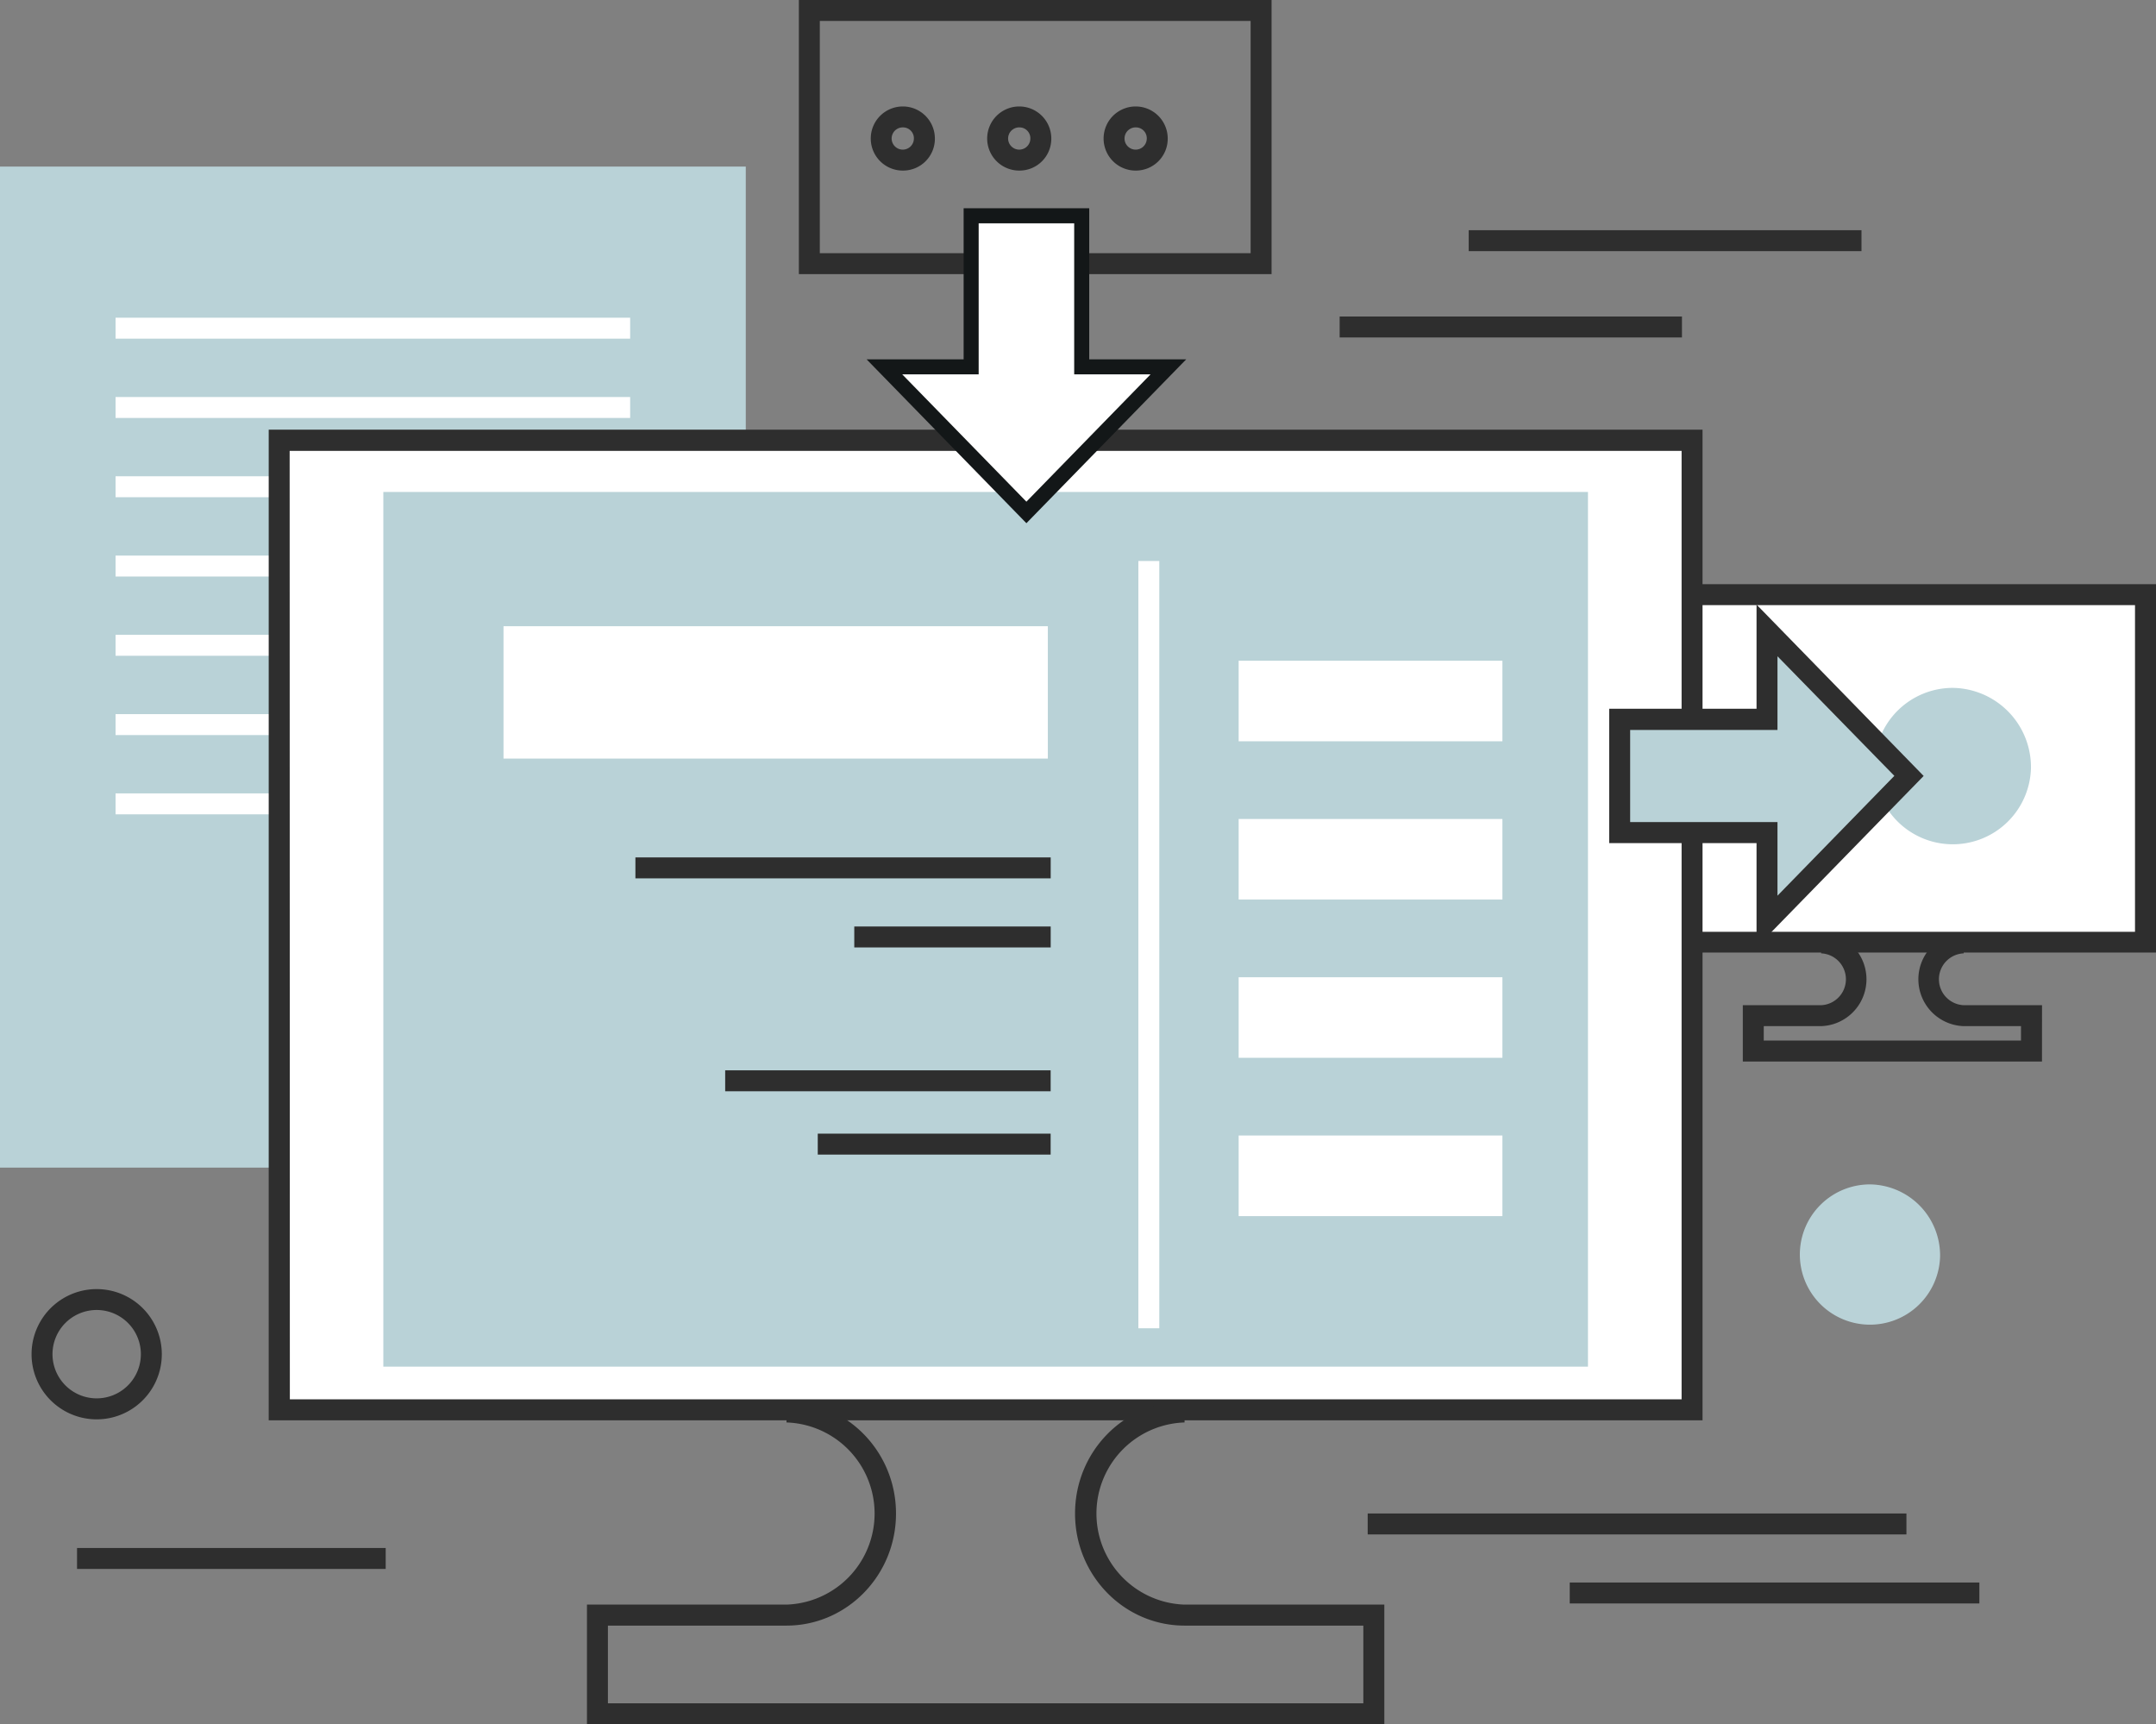 <svg xmlns="http://www.w3.org/2000/svg" viewBox="0 0 430.38 344.21"><rect x="0" y="0" width="430.38" height="344.21" fill="#808080" stroke="none"/><defs><style>.cls-1{fill:#b9d2d7;}.cls-2,.cls-4{fill:#fff;}.cls-3{fill:#2e2e2e;}.cls-4{stroke:#131718;stroke-miterlimit:10;stroke-width:3px;}</style></defs><title>Fichier 28</title><g id="Calque_2" data-name="Calque 2"><g id="Calque_1-2" data-name="Calque 1"><rect class="cls-1" y="33.25" width="148.87" height="199.82"/><rect class="cls-2" x="23.07" y="63.42" width="102.72" height="4.18"/><rect class="cls-2" x="23.07" y="79.25" width="102.72" height="4.18"/><rect class="cls-2" x="23.07" y="95.07" width="102.72" height="4.18"/><rect class="cls-2" x="23.07" y="110.9" width="102.72" height="4.18"/><rect class="cls-2" x="23.07" y="126.72" width="102.72" height="4.18"/><rect class="cls-2" x="23.07" y="142.55" width="102.72" height="4.18"/><rect class="cls-2" x="23.07" y="158.37" width="102.72" height="4.18"/><rect class="cls-2" x="327.23" y="118.7" width="101.05" height="69.35"/><path class="cls-3" d="M430.38,190.14H325.14V116.61H430.38ZM329.32,186h96.87V120.79H329.32Z"/><path class="cls-3" d="M407.62,211.9H347.9V200.65h15.63a5.18,5.18,0,0,0,0-10.35v-4.18a9.36,9.36,0,0,1,0,18.71H352.08v2.88h51.35v-2.88H392a9.36,9.36,0,0,1,0-18.71v4.18a5.18,5.18,0,0,0,0,10.35h15.63Z"/><rect class="cls-2" x="55.73" y="87.86" width="282.03" height="193.55"/><path class="cls-3" d="M339.86,283.51H53.64V85.77H339.86Zm-282-4.19H335.68V90H57.82Z"/><path class="cls-3" d="M276.34,344.21H117.17V320.3H157a18.19,18.19,0,0,0,0-36.36v-4.18c12.05,0,21.86,10,21.86,22.36s-9.81,22.37-21.86,22.37H121.35V340h150.8V324.49H236.46c-12.05,0-21.86-10-21.86-22.37s9.81-22.36,21.86-22.36v4.18a18.19,18.19,0,0,0,0,36.36h39.88Z"/><rect class="cls-1" x="76.52" y="98.2" width="240.47" height="174.6"/><rect class="cls-2" x="227.24" y="111.98" width="4.18" height="153.16"/><rect class="cls-2" x="100.51" y="125" width="108.66" height="26.42"/><rect class="cls-2" x="247.26" y="131.89" width="52.65" height="16.08"/><rect class="cls-2" x="247.26" y="163.48" width="52.65" height="16.08"/><rect class="cls-2" x="247.26" y="195.07" width="52.65" height="16.08"/><rect class="cls-2" x="247.26" y="226.66" width="52.65" height="16.09"/><rect class="cls-3" x="126.84" y="171.15" width="82.9" height="4.18"/><path class="cls-1" d="M405.42,153.31a15.61,15.61,0,1,1-15.61-16A15.82,15.82,0,0,1,405.42,153.31Z"/><rect class="cls-3" x="170.53" y="184.94" width="39.21" height="4.18"/><rect class="cls-3" x="144.76" y="213.65" width="64.97" height="4.18"/><rect class="cls-3" x="163.24" y="226.29" width="46.49" height="4.18"/><path class="cls-3" d="M253.83,54.72H159.47V0h94.36Zm-90.18-4.18h86V4.18h-86Z"/><path class="cls-3" d="M180.32,34.05a6.4,6.4,0,1,1,6.3-6.4A6.35,6.35,0,0,1,180.32,34.05Zm0-8.62a2.22,2.22,0,1,0,2.11,2.22A2.17,2.17,0,0,0,180.32,25.43Z"/><path class="cls-3" d="M203.57,34.05a6.4,6.4,0,1,1,6.29-6.4A6.35,6.35,0,0,1,203.57,34.05Zm0-8.62a2.22,2.22,0,1,0,2.11,2.22A2.17,2.17,0,0,0,203.57,25.43Z"/><path class="cls-3" d="M226.81,34.05a6.4,6.4,0,1,1,6.29-6.4A6.36,6.36,0,0,1,226.81,34.05Zm0-8.62a2.22,2.22,0,1,0,2.11,2.22A2.17,2.17,0,0,0,226.81,25.43Z"/><polygon class="cls-4" points="215.93 73.23 215.93 43.07 193.86 43.07 193.86 73.23 176.55 73.23 204.89 102.29 233.23 73.23 215.93 73.23"/><polygon class="cls-1" points="352.73 143.57 323.32 143.57 323.32 166.2 352.73 166.2 352.73 183.95 381.07 154.89 352.73 125.82 352.73 143.57"/><path class="cls-3" d="M350.64,189.09V168.3H321.23V141.48h29.41v-20.8L384,154.89Zm-25.23-25h29.41v14.7l23.33-23.92L354.82,131v14.71H325.41Z"/><rect class="cls-3" x="273.02" y="302.11" width="107.54" height="4.18"/><rect class="cls-3" x="313.35" y="315.89" width="81.77" height="4.18"/><rect class="cls-3" x="15.38" y="309" width="61.61" height="4.18"/><rect class="cls-3" x="267.42" y="63.18" width="68.33" height="4.18"/><rect class="cls-3" x="293.18" y="45.95" width="78.41" height="4.18"/><path class="cls-3" d="M19.3,283.32a13,13,0,0,1,0-26,13,13,0,0,1,0,26Zm0-21.83a8.82,8.82,0,0,0,0,17.64,8.82,8.82,0,0,0,0-17.64Z"/><path class="cls-1" d="M387.28,250.78a14,14,0,1,1-14-14.36A14.19,14.19,0,0,1,387.28,250.78Z"/></g></g></svg>